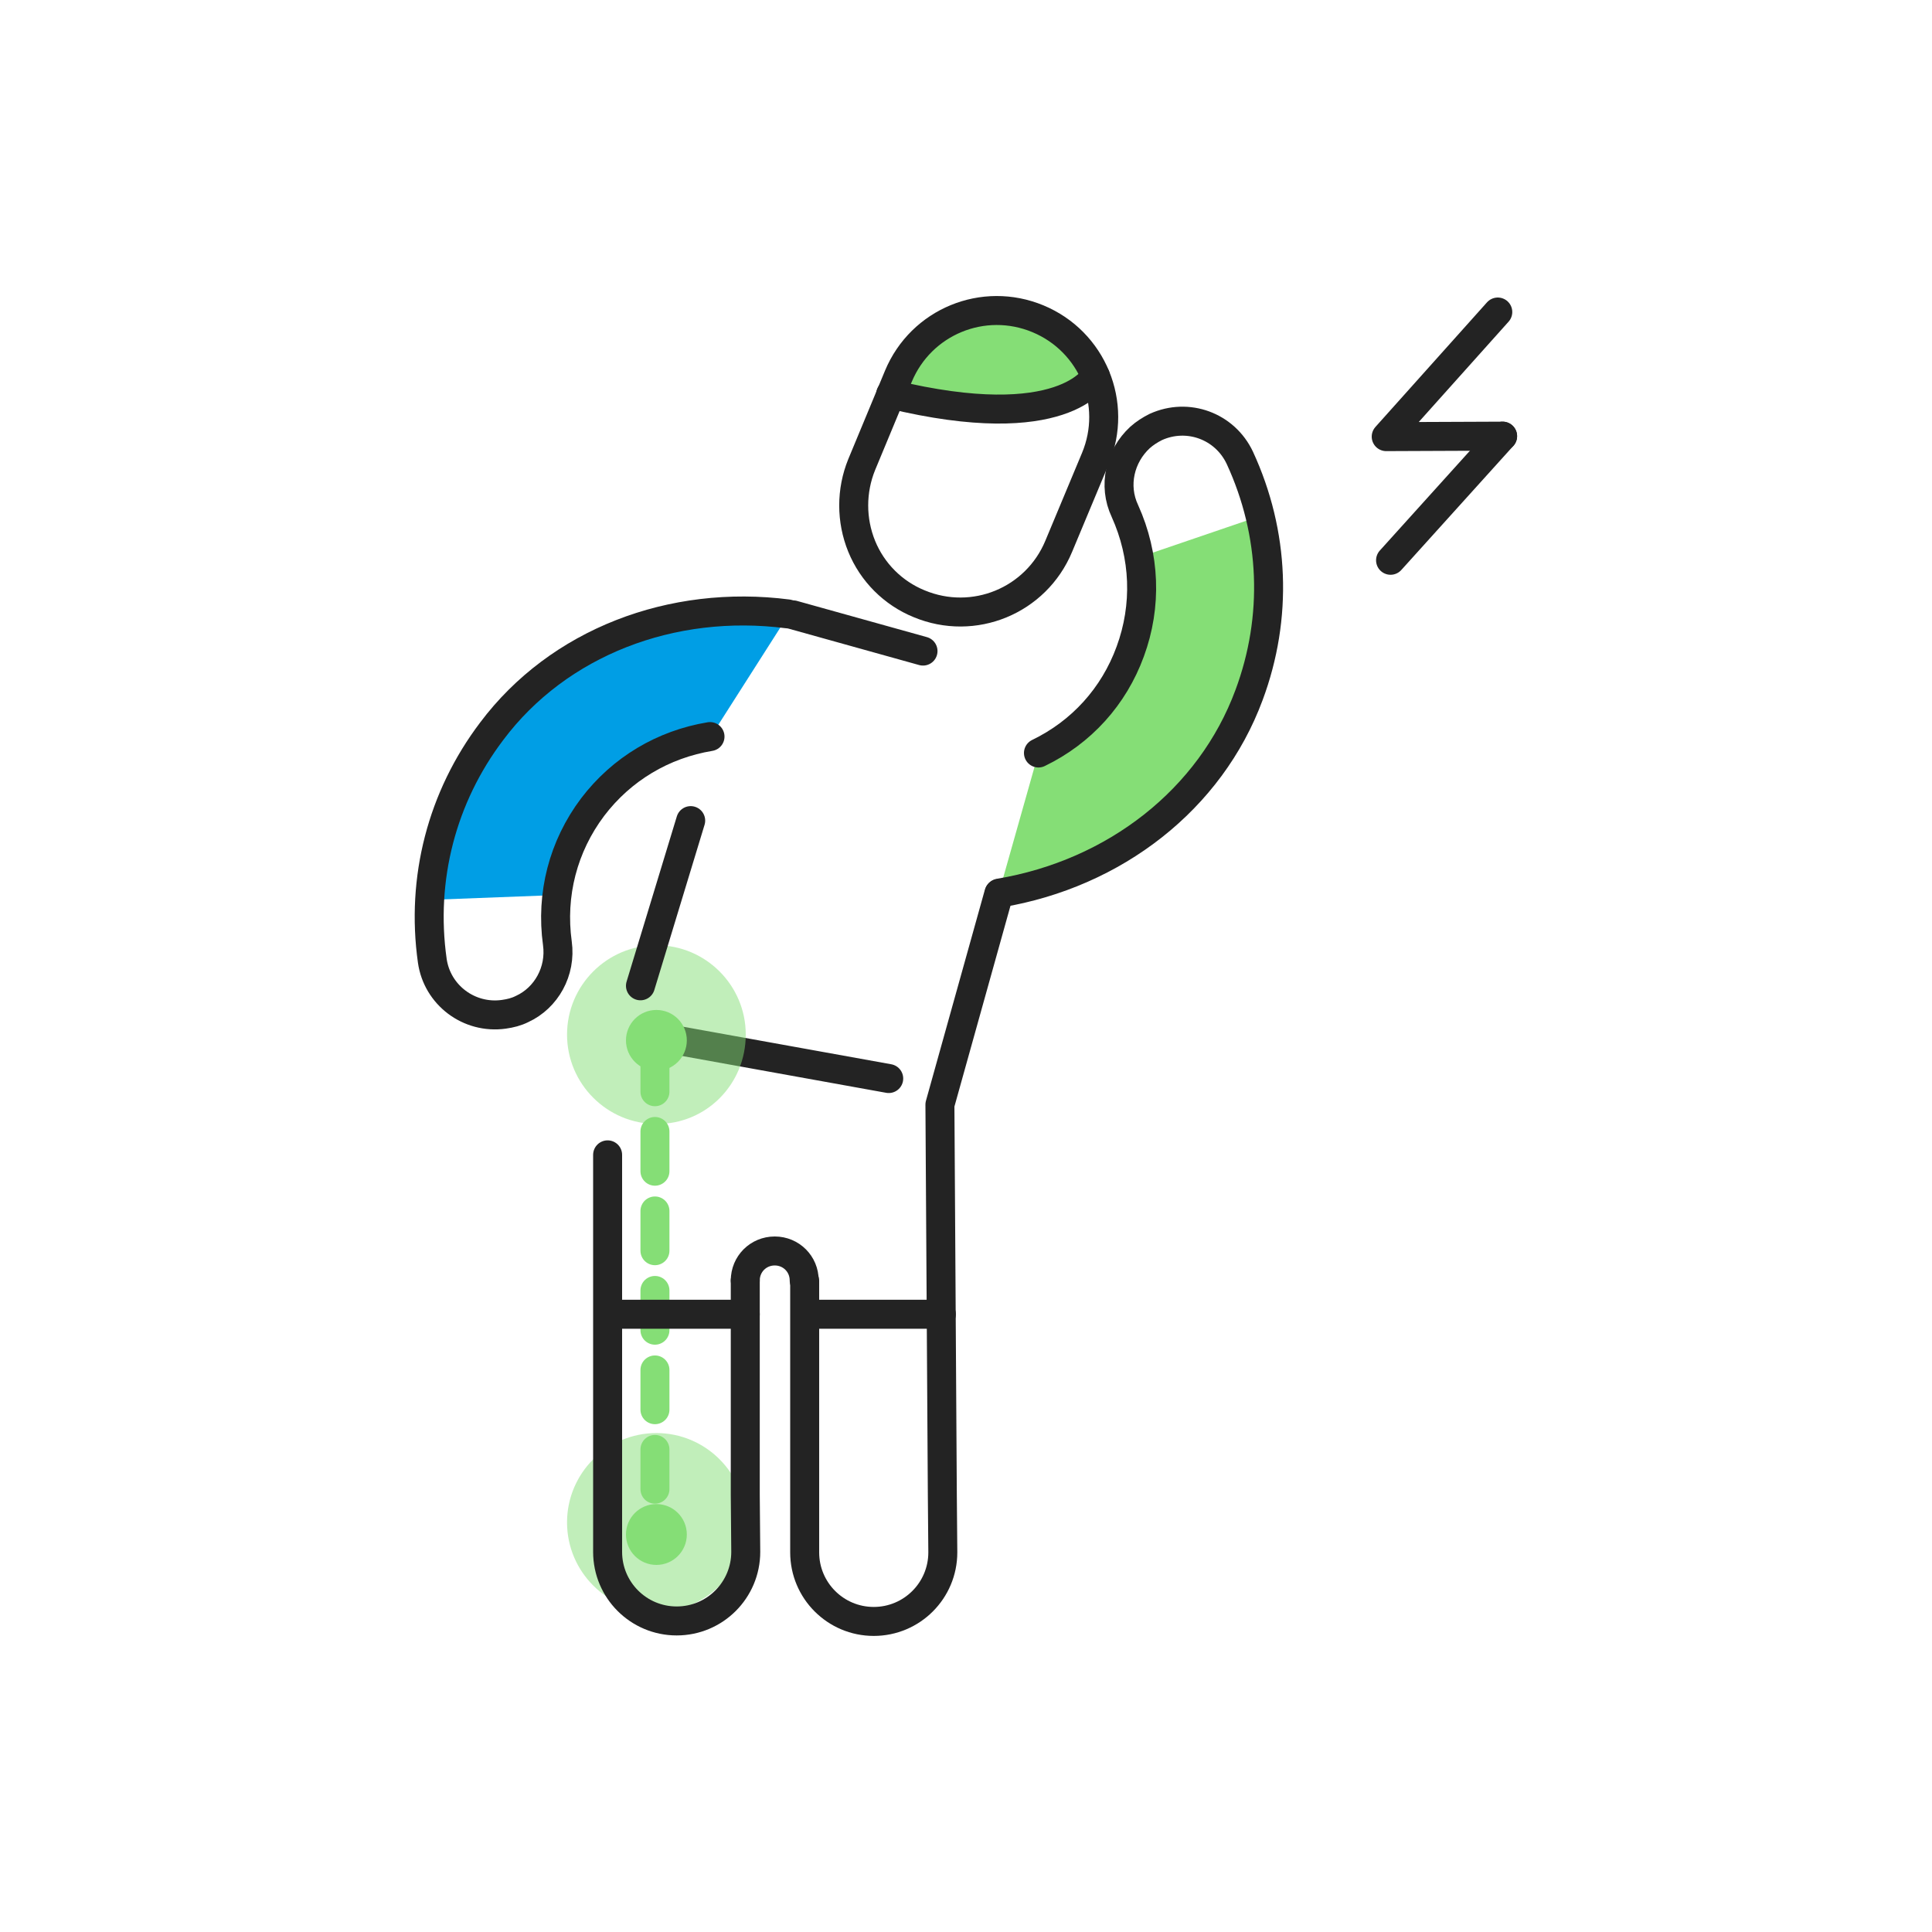 <?xml version="1.0" encoding="utf-8"?>
<!-- Generator: Adobe Illustrator 27.0.1, SVG Export Plug-In . SVG Version: 6.00 Build 0)  -->
<svg version="1.1" id="Layer_1" xmlns="http://www.w3.org/2000/svg" xmlns:xlink="http://www.w3.org/1999/xlink" x="0px" y="0px"
	 viewBox="0 0 400 400" style="enable-background:new 0 0 400 400;" xml:space="preserve">
<style type="text/css">
	.st0{display:none;}
	.st1{display:inline;}
	.st2{fill:none;}
	.st3{display:inline;fill:#E7333B;}
	.st4{fill:none;stroke:#232323;stroke-width:6;stroke-linecap:round;stroke-linejoin:round;stroke-miterlimit:10;}
	.st5{opacity:0.5;fill:#85DE76;enable-background:new    ;}
	.st6{fill:none;stroke:#85DE76;stroke-width:6;stroke-linecap:round;stroke-linejoin:round;stroke-dasharray:8.229,8.229;}
	.st7{fill:#85DE76;}
	.st8{fill:#009EE5;}
</style>
<g id="Indicacions" class="st0">
	<g class="st1">
		<rect x="0.6" y="364.5" class="st2" width="400" height="24.1"/>
		<path d="M43.9,369.5c0-0.8,0.6-1.4,1.4-1.4c0.8,0,1.4,0.6,1.4,1.4c0,0.8-0.6,1.4-1.4,1.4C44.5,371,43.9,370.3,43.9,369.5z"/>
		<path d="M50.7,365h1.5v7.9h-1.5V365z"/>
		<path d="M53.6,370.1L53.6,370.1c0-1.9,1.1-3.1,2.6-3.1c0.9,0,1.5,0.4,1.8,1v-3.5h1.3v8.4H58v-1c-0.3,0.6-1,1.1-1.9,1.1
			C54.7,373,53.6,372,53.6,370.1z M58.1,370.1L58.1,370.1c0-1.4-0.6-2-1.5-2c-1,0-1.5,0.7-1.5,1.9v0.1c0,1.3,0.6,1.9,1.5,1.9
			C57.4,372,58.1,371.4,58.1,370.1z"/>
		<path d="M60.5,370.1L60.5,370.1c0-1.9,1.2-3.1,2.9-3.1c1.4,0,2.7,0.9,2.7,2.9v0.4h-4.2c0,1.1,0.6,1.7,1.6,1.7
			c0.8,0,1.2-0.3,1.3-0.9h1.3c-0.2,1.2-1.2,1.9-2.6,1.9C61.8,373,60.5,371.9,60.5,370.1z M64.8,369.4c-0.1-1-0.6-1.4-1.4-1.4
			c-0.8,0-1.3,0.5-1.5,1.4H64.8z"/>
		<path d="M67.3,367.2h1.3v0.9c0.3-0.6,0.9-1,1.9-1c1.2,0,2,0.7,2,2.3v3.6h-1.3v-3.5c0-0.9-0.3-1.3-1.1-1.3c-0.8,0-1.3,0.5-1.3,1.4
			v3.4h-1.3L67.3,367.2L67.3,367.2z"/>
		<path d="M74.2,371.3v-3.1h-0.8v-1h0.8v-1.3h1.3v1.3h1.3v1h-1.3v3c0,0.5,0.2,0.7,0.7,0.7c0.3,0,0.5,0,0.7-0.1v1.1
			c-0.2,0.1-0.5,0.1-0.9,0.1C74.8,373,74.2,372.4,74.2,371.3z"/>
		<path d="M77.9,365.5c0-0.4,0.3-0.8,0.8-0.8s0.8,0.3,0.8,0.8c0,0.4-0.3,0.8-0.8,0.8C78.3,366.2,77.9,365.9,77.9,365.5z M78.1,367.2
			h1.3v5.8h-1.3V367.2z"/>
		<path d="M81.3,368.2h-0.8v-1h0.8v-0.8c0-1.3,0.7-2,1.9-2c0.3,0,0.5,0,0.7,0.1v1c-0.2-0.1-0.3-0.1-0.6-0.1c-0.5,0-0.8,0.4-0.8,0.9
			v0.8h1.3v1h-1.3v4.8h-1.3V368.2z"/>
		<path d="M84.8,365.5c0-0.4,0.3-0.8,0.8-0.8s0.8,0.3,0.8,0.8c0,0.4-0.3,0.8-0.8,0.8C85.1,366.2,84.8,365.9,84.8,365.5z M84.9,367.2
			h1.3v5.8h-1.3V367.2z"/>
		<path d="M87.5,370.1L87.5,370.1c0-1.9,1.3-3.1,2.9-3.1c1.3,0,2.5,0.6,2.6,2.2h-1.3c-0.1-0.8-0.6-1.1-1.3-1.1
			c-0.9,0-1.6,0.7-1.6,1.9v0.1c0,1.2,0.6,1.9,1.6,1.9c0.7,0,1.3-0.4,1.4-1.2H93c-0.1,1.3-1.1,2.3-2.7,2.3
			C88.7,373,87.5,371.9,87.5,370.1z"/>
		<path d="M93.8,371.3c0-1.3,1.3-1.8,2.9-1.8h0.7v-0.3c0-0.8-0.3-1.2-1-1.2c-0.7,0-1,0.3-1.1,0.9H94c0.1-1.3,1.2-1.9,2.5-1.9
			s2.3,0.5,2.3,2.1v3.8h-1.3v-0.7c-0.4,0.5-0.9,0.8-1.8,0.8C94.6,373,93.8,372.5,93.8,371.3z M97.4,370.9v-0.6h-0.7
			c-1,0-1.7,0.2-1.7,0.9c0,0.5,0.3,0.8,0.9,0.8C96.8,372.1,97.4,371.6,97.4,370.9z"/>
		<path d="M100.3,367.2h1.3v1.1c0.4-0.7,0.9-1.2,1.9-1.2v1.2c-1.2,0-1.9,0.4-1.9,1.6v3h-1.3V367.2z"/>
		<path d="M107.3,367.2h1.3v0.9c0.3-0.5,1-1,1.9-1c1.4,0,2.6,1.1,2.6,2.9v0.1c0,1.9-1.1,3-2.6,3c-0.9,0-1.6-0.5-1.9-1v2.9h-1.3
			V367.2z M111.7,370.1L111.7,370.1c0-1.4-0.7-2-1.5-2c-0.9,0-1.6,0.6-1.6,1.9v0.1c0,1.3,0.6,1.9,1.6,1.9
			C111.1,372,111.7,371.3,111.7,370.1z"/>
		<path d="M114.2,367.2h1.3v1.1c0.4-0.7,0.9-1.2,1.9-1.2v1.2c-1.2,0-1.9,0.4-1.9,1.6v3h-1.3V367.2z"/>
		<path d="M118.1,370.1L118.1,370.1c0-1.9,1.3-3.1,3-3.1c1.7,0,2.9,1.2,2.9,2.9v0.1c0,1.8-1.3,3-3,3S118.1,371.8,118.1,370.1z
			 M122.7,370.1L122.7,370.1c0-1.3-0.6-2-1.6-2s-1.6,0.7-1.6,1.9v0.1c0,1.2,0.6,1.9,1.6,1.9C122.1,372,122.7,371.2,122.7,370.1z"/>
		<path d="M124.8,370.1L124.8,370.1c0-1.9,1.3-3.1,2.9-3.1c1.3,0,2.5,0.6,2.6,2.2h-1.3c-0.1-0.8-0.6-1.1-1.3-1.1
			c-0.9,0-1.6,0.7-1.6,1.9v0.1c0,1.2,0.6,1.9,1.6,1.9c0.7,0,1.3-0.4,1.4-1.2h1.2c-0.1,1.3-1.1,2.3-2.7,2.3
			C126.1,373,124.8,371.9,124.8,370.1z"/>
		<path d="M131.1,370.1L131.1,370.1c0-1.9,1.2-3.1,2.9-3.1c1.4,0,2.7,0.9,2.7,2.9v0.4h-4.2c0,1.1,0.6,1.7,1.6,1.7
			c0.8,0,1.2-0.3,1.3-0.9h1.3c-0.2,1.2-1.2,1.9-2.6,1.9C132.4,373,131.1,371.9,131.1,370.1z M135.4,369.4c-0.1-1-0.6-1.4-1.4-1.4
			c-0.8,0-1.3,0.5-1.5,1.4H135.4z"/>
		<path d="M137.5,371.1h1.2c0.1,0.6,0.4,0.9,1.1,0.9c0.7,0,1-0.2,1-0.7c0-0.5-0.4-0.6-1.2-0.8c-1.5-0.2-2.1-0.7-2.1-1.8
			c0-1.2,1.1-1.7,2.2-1.7c1.2,0,2.1,0.4,2.3,1.7h-1.2c-0.1-0.5-0.4-0.8-1-0.8c-0.6,0-0.9,0.3-0.9,0.7c0,0.4,0.3,0.6,1.2,0.7
			c1.4,0.2,2.2,0.5,2.2,1.8c0,1.2-0.8,1.8-2.3,1.8C138.5,373,137.6,372.3,137.5,371.1z"/>
		<path d="M143,371.1h1.2c0.1,0.6,0.4,0.9,1.1,0.9c0.7,0,1-0.2,1-0.7c0-0.5-0.4-0.6-1.2-0.8c-1.5-0.2-2.1-0.7-2.1-1.8
			c0-1.2,1.1-1.7,2.2-1.7c1.2,0,2.1,0.4,2.3,1.7h-1.2c-0.1-0.5-0.4-0.8-1-0.8c-0.6,0-0.9,0.3-0.9,0.7c0,0.4,0.3,0.6,1.2,0.7
			c1.4,0.2,2.2,0.5,2.2,1.8c0,1.2-0.8,1.8-2.3,1.8C143.9,373,143,372.3,143,371.1z"/>
		<path d="M148.4,370.1L148.4,370.1c0-1.9,1.3-3.1,3-3.1c1.7,0,2.9,1.2,2.9,2.9v0.1c0,1.8-1.3,3-3,3S148.4,371.8,148.4,370.1z
			 M153,370.1L153,370.1c0-1.3-0.6-2-1.6-2s-1.6,0.7-1.6,1.9v0.1c0,1.2,0.6,1.9,1.6,1.9C152.4,372,153,371.2,153,370.1z"/>
		<path d="M155.1,371.1h1.2c0.1,0.6,0.4,0.9,1.1,0.9c0.7,0,1-0.2,1-0.7c0-0.5-0.4-0.6-1.2-0.8c-1.5-0.2-2.1-0.7-2.1-1.8
			c0-1.2,1.1-1.7,2.2-1.7c1.2,0,2.1,0.4,2.3,1.7h-1.2c-0.1-0.5-0.4-0.8-1-0.8c-0.6,0-0.9,0.3-0.9,0.7c0,0.4,0.3,0.6,1.2,0.7
			c1.4,0.2,2.2,0.5,2.2,1.8c0,1.2-0.8,1.8-2.3,1.8C156,373,155.2,372.3,155.1,371.1z"/>
		<path d="M167.7,372c-0.3,0.5-1,1.1-1.9,1.1c-1.4,0-2.5-1-2.5-2.9V370c0-1.8,1.1-3,2.6-3c0.9,0,1.5,0.4,1.8,1v-0.9h1.3v7.7h-1.3
			L167.7,372L167.7,372z M167.7,370.1L167.7,370.1c0-1.4-0.6-2-1.6-2c-1,0-1.6,0.7-1.6,1.9v0.1c0,1.3,0.6,1.9,1.5,1.9
			C167,372,167.7,371.4,167.7,370.1z"/>
		<path d="M170.5,370.8v-3.7h1.3v3.5c0,0.9,0.4,1.3,1.1,1.3c0.7,0,1.3-0.5,1.3-1.4v-3.4h1.3v5.8h-1.3V372c-0.3,0.6-0.9,1-1.8,1
			C171.4,373,170.5,372.4,170.5,370.8z"/>
		<path d="M176.9,370.1L176.9,370.1c0-1.9,1.2-3.1,2.9-3.1c1.4,0,2.7,0.9,2.7,2.9v0.4h-4.2c0,1.1,0.6,1.7,1.6,1.7
			c0.8,0,1.2-0.3,1.3-0.9h1.3c-0.2,1.2-1.2,1.9-2.6,1.9C178.1,373,176.9,371.9,176.9,370.1z M181.1,369.4c-0.1-1-0.6-1.4-1.4-1.4
			c-0.8,0-1.3,0.5-1.5,1.4H181.1z"/>
		<path d="M186.1,365.5c0-0.4,0.4-0.8,0.8-0.8c0.4,0,0.8,0.3,0.8,0.8c0,0.4-0.4,0.8-0.8,0.8C186.5,366.2,186.1,365.9,186.1,365.5z
			 M186.3,367.2h1.3v5.8h-1.3V367.2z"/>
		<path d="M189.2,367.2h1.3v0.9c0.3-0.5,0.9-1,1.8-1c0.8,0,1.3,0.3,1.6,1c0.4-0.7,1.2-1,1.9-1c1.1,0,1.9,0.6,1.9,2.2v3.6h-1.3v-3.5
			c0-0.9-0.4-1.2-1-1.2s-1.3,0.4-1.3,1.3v3.4h-1.3v-3.5c0-0.9-0.4-1.2-1-1.2c-0.7,0-1.3,0.4-1.3,1.3v3.4h-1.3L189.2,367.2
			L189.2,367.2z"/>
		<path d="M199.3,367.2h1.3v0.9c0.3-0.5,1-1,1.9-1c1.4,0,2.6,1.1,2.6,2.9v0.1c0,1.9-1.1,3-2.6,3c-0.9,0-1.6-0.5-1.9-1v2.9h-1.3
			V367.2z M203.7,370.1L203.7,370.1c0-1.4-0.7-2-1.5-2c-0.9,0-1.6,0.6-1.6,1.9v0.1c0,1.3,0.6,1.9,1.6,1.9
			C203.2,372,203.7,371.3,203.7,370.1z"/>
		<path d="M205.9,370.1L205.9,370.1c0-1.9,1.2-3.1,2.9-3.1c1.4,0,2.7,0.9,2.7,2.9v0.4h-4.2c0,1.1,0.6,1.7,1.6,1.7
			c0.8,0,1.2-0.3,1.3-0.9h1.3c-0.2,1.2-1.2,1.9-2.6,1.9C207.1,373,205.9,371.9,205.9,370.1z M210.1,369.4c-0.1-1-0.6-1.4-1.4-1.4
			c-0.8,0-1.3,0.5-1.5,1.4H210.1z"/>
		<path d="M212.3,370.1L212.3,370.1c0-1.9,1.1-3.1,2.6-3.1c0.9,0,1.5,0.4,1.8,1v-3.5h1.3v8.4h-1.3v-1c-0.3,0.6-1,1.1-1.9,1.1
			C213.4,373,212.3,372,212.3,370.1z M216.7,370.1L216.7,370.1c0-1.4-0.6-2-1.6-2c-1,0-1.6,0.7-1.6,1.9v0.1c0,1.3,0.6,1.9,1.5,1.9
			C216.1,372,216.7,371.4,216.7,370.1z"/>
		<path d="M219.2,370.1L219.2,370.1c0-1.9,1.2-3.1,2.9-3.1c1.4,0,2.7,0.9,2.7,2.9v0.4h-4.2c0,1.1,0.6,1.7,1.6,1.7
			c0.8,0,1.2-0.3,1.3-0.9h1.3c-0.2,1.2-1.2,1.9-2.6,1.9C220.4,373,219.2,371.9,219.2,370.1z M223.5,369.4c-0.1-1-0.6-1.4-1.4-1.4
			c-0.8,0-1.3,0.5-1.5,1.4H223.5z"/>
		<path d="M225.9,365.5c0-0.4,0.4-0.8,0.8-0.8c0.4,0,0.8,0.3,0.8,0.8c0,0.4-0.4,0.8-0.8,0.8C226.2,366.2,225.9,365.9,225.9,365.5z
			 M226,367.2h1.3v5.8H226V367.2z"/>
		<path d="M230.4,370l-1.9-2.8h1.5l1.2,1.9l1.2-1.9h1.4l-1.9,2.7l2.1,3h-1.6l-1.3-2.1l-1.4,2.1h-1.4L230.4,370z"/>
		<path d="M235,365.5c0-0.4,0.4-0.8,0.8-0.8c0.4,0,0.8,0.3,0.8,0.8c0,0.4-0.4,0.8-0.8,0.8C235.3,366.2,235,365.9,235,365.5z
			 M235.1,367.2h1.3v5.8h-1.3V367.2z"/>
		<path d="M238.1,367.2h1.3v0.9c0.3-0.6,0.9-1,1.9-1c1.2,0,2,0.7,2,2.3v3.6h-1.3v-3.5c0-0.9-0.4-1.3-1.1-1.3c-0.8,0-1.4,0.5-1.4,1.4
			v3.4h-1.3L238.1,367.2L238.1,367.2z"/>
		<path d="M247,370.1L247,370.1c0-1.9,1.3-3.1,3-3.1c1.7,0,2.9,1.2,2.9,2.9v0.1c0,1.8-1.3,3-3,3S247,371.8,247,370.1z M251.5,370.1
			L251.5,370.1c0-1.3-0.6-2-1.6-2s-1.6,0.7-1.6,1.9v0.1c0,1.2,0.6,1.9,1.6,1.9C250.9,372,251.5,371.2,251.5,370.1z"/>
		<path d="M256.8,364.5h1.3v8.4h-1.3V364.5z"/>
		<path d="M259.6,365.5c0-0.4,0.4-0.8,0.8-0.8s0.8,0.3,0.8,0.8c0,0.4-0.4,0.8-0.8,0.8C259.9,366.2,259.6,365.9,259.6,365.5z
			 M259.7,367.2h1.3v5.8h-1.3V367.2z"/>
		<path d="M262.7,367.2h1.3v0.9c0.3-0.5,0.9-1,1.8-1c0.8,0,1.3,0.3,1.6,1c0.4-0.7,1.2-1,2-1c1.1,0,1.9,0.6,1.9,2.2v3.6h-1.3v-3.5
			c0-0.9-0.4-1.2-1-1.2s-1.3,0.4-1.3,1.3v3.4h-1.3v-3.5c0-0.9-0.4-1.2-1-1.2c-0.7,0-1.3,0.4-1.3,1.3v3.4h-1.3L262.7,367.2
			L262.7,367.2z"/>
		<path d="M272.7,365.5c0-0.4,0.4-0.8,0.8-0.8s0.8,0.3,0.8,0.8c0,0.4-0.4,0.8-0.8,0.8C273,366.2,272.7,365.9,272.7,365.5z
			 M272.8,367.2h1.3v5.8h-1.3V367.2z"/>
		<path d="M276,371.3v-3.1h-0.8v-1h0.8v-1.3h1.3v1.3h1.3v1h-1.3v3c0,0.5,0.2,0.7,0.7,0.7c0.3,0,0.5,0,0.6-0.1v1.1
			c-0.2,0.1-0.5,0.1-0.9,0.1C276.6,373,276,372.4,276,371.3z"/>
		<path d="M279.7,365.5c0-0.4,0.4-0.8,0.8-0.8s0.8,0.3,0.8,0.8c0,0.4-0.4,0.8-0.8,0.8C280.1,366.2,279.7,365.9,279.7,365.5z
			 M279.9,367.2h1.3v5.8h-1.3V367.2z"/>
		<path d="M282.8,367.2h1.3v0.9c0.3-0.6,0.9-1,1.9-1c1.2,0,2,0.7,2,2.3v3.6h-1.3v-3.5c0-0.9-0.4-1.3-1.1-1.3c-0.8,0-1.4,0.5-1.4,1.4
			v3.4h-1.3L282.8,367.2L282.8,367.2z"/>
		<path d="M291.7,370.1L291.7,370.1c0-1.9,1.2-3.1,2.9-3.1c1.4,0,2.7,0.9,2.7,2.9v0.4h-4.2c0,1.1,0.6,1.7,1.6,1.7
			c0.8,0,1.2-0.3,1.3-0.9h1.3c-0.2,1.2-1.2,1.9-2.6,1.9C292.9,373,291.7,371.9,291.7,370.1z M296,369.4c-0.1-1-0.6-1.4-1.4-1.4
			c-0.8,0-1.3,0.5-1.5,1.4H296z"/>
		<path d="M298.5,364.5h1.3v8.4h-1.3V364.5z"/>
		<path d="M304.1,367.2h1.3v1.1c0.4-0.7,0.9-1.2,1.9-1.2v1.2c-1.2,0-1.9,0.4-1.9,1.6v3h-1.3V367.2z"/>
		<path d="M308,370.1L308,370.1c0-1.9,1.2-3.1,2.9-3.1c1.4,0,2.7,0.9,2.7,2.9v0.4h-4.2c0,1.1,0.6,1.7,1.6,1.7c0.8,0,1.2-0.3,1.3-0.9
			h1.3c-0.2,1.2-1.2,1.9-2.6,1.9C309.2,373,308,371.9,308,370.1z M312.2,369.4c-0.1-1-0.6-1.4-1.4-1.4c-0.8,0-1.3,0.5-1.5,1.4H312.2
			z"/>
		<path d="M314.7,367.2h1.3v0.9c0.3-0.6,0.9-1,1.9-1c1.2,0,2,0.7,2,2.3v3.6h-1.3v-3.5c0-0.9-0.4-1.3-1.1-1.3c-0.8,0-1.4,0.5-1.4,1.4
			v3.4h-1.3L314.7,367.2L314.7,367.2z"/>
		<path d="M321,370.1L321,370.1c0-1.9,1.1-3.1,2.6-3.1c0.9,0,1.5,0.4,1.8,1v-3.5h1.3v8.4h-1.3v-1c-0.3,0.6-1,1.1-1.9,1.1
			C322.1,373,321,372,321,370.1z M325.5,370.1L325.5,370.1c0-1.4-0.6-2-1.5-2c-1,0-1.5,0.7-1.5,1.9v0.1c0,1.3,0.6,1.9,1.5,1.9
			C324.8,372,325.5,371.4,325.5,370.1z"/>
		<path d="M328.2,365.5c0-0.4,0.4-0.8,0.8-0.8s0.8,0.3,0.8,0.8c0,0.4-0.4,0.8-0.8,0.8C328.6,366.2,328.2,365.9,328.2,365.5z
			 M328.4,367.2h1.3v5.8h-1.3V367.2z"/>
		<path d="M331.4,367.2h1.3v0.9c0.3-0.5,0.9-1,1.8-1c0.8,0,1.3,0.3,1.6,1c0.4-0.7,1.2-1,2-1c1.1,0,1.9,0.6,1.9,2.2v3.6h-1.3v-3.5
			c0-0.9-0.4-1.2-1-1.2s-1.3,0.4-1.3,1.3v3.4H335v-3.5c0-0.9-0.4-1.2-1-1.2c-0.7,0-1.3,0.4-1.3,1.3v3.4h-1.3L331.4,367.2
			L331.4,367.2z"/>
		<path d="M341.1,370.1L341.1,370.1c0-1.9,1.2-3.1,2.9-3.1c1.4,0,2.7,0.9,2.7,2.9v0.4h-4.2c0,1.1,0.6,1.7,1.6,1.7
			c0.8,0,1.2-0.3,1.3-0.9h1.3c-0.2,1.2-1.2,1.9-2.6,1.9C342.3,373,341.1,371.9,341.1,370.1z M345.3,369.4c-0.1-1-0.6-1.4-1.4-1.4
			c-0.8,0-1.3,0.5-1.5,1.4H345.3z"/>
		<path d="M347.8,367.2h1.3v0.9c0.3-0.6,0.9-1,1.9-1c1.2,0,2,0.7,2,2.3v3.6h-1.3v-3.5c0-0.9-0.4-1.3-1.1-1.3c-0.8,0-1.4,0.5-1.4,1.4
			v3.4h-1.3L347.8,367.2L347.8,367.2z"/>
		<path d="M354.7,371.3v-3.1H354v-1h0.8v-1.3h1.3v1.3h1.3v1h-1.3v3c0,0.5,0.2,0.7,0.7,0.7c0.3,0,0.5,0,0.6-0.1v1.1
			c-0.2,0.1-0.5,0.1-0.9,0.1C355.3,373,354.7,372.4,354.7,371.3z"/>
		<path d="M131.5,383.3L131.5,383.3c0-1.9,1.3-3.1,3-3.1c1.7,0,2.9,1.2,2.9,2.9v0.1c0,1.8-1.3,3-3,3S131.5,385,131.5,383.3z
			 M136.1,383.3L136.1,383.3c0-1.3-0.6-2-1.6-2s-1.6,0.7-1.6,1.9v0.1c0,1.2,0.6,1.9,1.6,1.9C135.5,385.2,136.1,384.5,136.1,383.3z"
			/>
		<path d="M141.3,377.7h1.3v8.4h-1.3V377.7z"/>
		<path d="M143.8,384.5c0-1.3,1.3-1.8,2.9-1.8h0.7v-0.3c0-0.8-0.3-1.2-1-1.2c-0.7,0-1,0.3-1.1,0.9H144c0.1-1.3,1.2-1.9,2.5-1.9
			s2.3,0.5,2.3,2.1v3.8h-1.3v-0.7c-0.4,0.5-0.9,0.8-1.8,0.8C144.7,386.2,143.8,385.7,143.8,384.5z M147.5,384.1v-0.6h-0.7
			c-1,0-1.7,0.2-1.7,0.9c0,0.5,0.3,0.8,0.9,0.8C146.9,385.3,147.5,384.8,147.5,384.1z"/>
		<path d="M152.9,380.4h1.3v0.9c0.3-0.5,1-1,1.9-1c1.4,0,2.6,1.1,2.6,2.9v0.1c0,1.9-1.1,3-2.6,3c-0.9,0-1.6-0.5-1.9-1v2.9h-1.3
			V380.4z M157.4,383.3L157.4,383.3c0-1.4-0.7-2-1.5-2c-0.9,0-1.6,0.6-1.6,1.9v0.1c0,1.3,0.6,1.9,1.6,1.9
			C156.8,385.2,157.4,384.5,157.4,383.3z"/>
		<path d="M159.5,384.5c0-1.3,1.3-1.8,2.9-1.8h0.7v-0.3c0-0.8-0.3-1.2-1-1.2c-0.7,0-1,0.3-1.1,0.9h-1.3c0.1-1.3,1.2-1.9,2.5-1.9
			s2.3,0.5,2.3,2.1v3.8h-1.3v-0.7c-0.4,0.5-0.9,0.8-1.8,0.8C160.4,386.2,159.5,385.7,159.5,384.5z M163.2,384.1v-0.6h-0.7
			c-1,0-1.7,0.2-1.7,0.9c0,0.5,0.3,0.8,0.9,0.8C162.6,385.3,163.2,384.8,163.2,384.1z"/>
		<path d="M166,380.4h1.3v1.1c0.4-0.7,0.9-1.2,1.9-1.2v1.2c-1.2,0-1.9,0.4-1.9,1.6v3H166V380.4z"/>
		<path d="M170.7,384.5v-3.1h-0.8v-1h0.8v-1.3h1.3v1.3h1.3v1H172v3c0,0.5,0.2,0.7,0.7,0.7c0.3,0,0.5,0,0.6-0.1v1.1
			c-0.2,0.1-0.5,0.1-0.9,0.1C171.2,386.2,170.7,385.6,170.7,384.5z"/>
		<path d="M174.4,378.6c0-0.4,0.4-0.8,0.8-0.8c0.4,0,0.8,0.3,0.8,0.8c0,0.4-0.4,0.8-0.8,0.8S174.4,379.1,174.4,378.6z M174.5,380.4
			h1.3v5.8h-1.3V380.4z"/>
		<path d="M177.1,383.3L177.1,383.3c0-1.9,1.3-3.1,2.9-3.1c1.3,0,2.5,0.6,2.6,2.2h-1.3c-0.1-0.8-0.6-1.1-1.3-1.1
			c-0.9,0-1.6,0.7-1.6,1.9v0.1c0,1.2,0.6,1.9,1.6,1.9c0.7,0,1.3-0.4,1.4-1.2h1.2c-0.1,1.3-1.1,2.3-2.7,2.3
			C178.4,386.2,177.1,385.1,177.1,383.3z"/>
		<path d="M183.7,378.6c0-0.4,0.4-0.8,0.8-0.8c0.4,0,0.8,0.3,0.8,0.8c0,0.4-0.4,0.8-0.8,0.8C184,379.4,183.7,379.1,183.7,378.6z
			 M183.8,380.4h1.3v5.8h-1.3V380.4z"/>
		<path d="M186.8,380.4h1.3v0.9c0.3-0.5,1-1,1.9-1c1.4,0,2.6,1.1,2.6,2.9v0.1c0,1.9-1.1,3-2.6,3c-0.9,0-1.6-0.5-1.9-1v2.9h-1.3
			V380.4z M191.2,383.3L191.2,383.3c0-1.4-0.7-2-1.5-2c-0.9,0-1.6,0.6-1.6,1.9v0.1c0,1.3,0.6,1.9,1.6,1.9
			C190.6,385.2,191.2,384.5,191.2,383.3z"/>
		<path d="M193.3,384.5c0-1.3,1.3-1.8,2.9-1.8h0.7v-0.3c0-0.8-0.3-1.2-1-1.2c-0.7,0-1,0.3-1.1,0.9h-1.3c0.1-1.3,1.2-1.9,2.5-1.9
			s2.3,0.5,2.3,2.1v3.8H197v-0.7c-0.4,0.5-0.9,0.8-1.8,0.8C194.2,386.2,193.3,385.7,193.3,384.5z M197,384.1v-0.6h-0.7
			c-1,0-1.7,0.2-1.7,0.9c0,0.5,0.3,0.8,0.9,0.8C196.4,385.3,197,384.8,197,384.1z"/>
		<path d="M199.5,383.3L199.5,383.3c0-1.9,1.3-3.1,2.9-3.1c1.3,0,2.5,0.6,2.6,2.2h-1.3c-0.1-0.8-0.6-1.1-1.3-1.1
			c-0.9,0-1.6,0.7-1.6,1.9v0.1c0,1.2,0.6,1.9,1.6,1.9c0.7,0,1.3-0.4,1.4-1.2h1.2c-0.1,1.3-1.1,2.3-2.7,2.3
			C200.7,386.2,199.5,385.1,199.5,383.3z"/>
		<path d="M206.1,378.6c0-0.4,0.4-0.8,0.8-0.8c0.4,0,0.8,0.3,0.8,0.8c0,0.4-0.4,0.8-0.8,0.8C206.4,379.4,206.1,379.1,206.1,378.6z
			 M206.2,380.4h1.3v5.8h-1.3V380.4z"/>
		<path d="M208.8,383.3L208.8,383.3c0-1.9,1.3-3.1,3-3.1c1.7,0,2.9,1.2,2.9,2.9v0.1c0,1.8-1.3,3-3,3S208.8,385,208.8,383.3z
			 M213.3,383.3L213.3,383.3c0-1.3-0.6-2-1.6-2s-1.6,0.7-1.6,1.9v0.1c0,1.2,0.6,1.9,1.6,1.9C212.7,385.2,213.3,384.5,213.3,383.3z
			 M211.8,377.8h1.5l-1.1,1.7h-1L211.8,377.8z"/>
		<path d="M218.1,383.3L218.1,383.3c0-1.9,1.2-3.1,2.9-3.1c1.4,0,2.7,0.9,2.7,2.9v0.4h-4.2c0,1.1,0.6,1.7,1.6,1.7
			c0.8,0,1.2-0.3,1.3-0.9h1.3c-0.2,1.2-1.2,1.9-2.6,1.9C219.3,386.2,218.1,385.1,218.1,383.3z M222.4,382.6c-0.1-1-0.6-1.4-1.4-1.4
			c-0.8,0-1.3,0.5-1.5,1.4H222.4z"/>
		<path d="M224.5,384.3h1.2c0.1,0.6,0.4,0.9,1.1,0.9c0.7,0,1-0.2,1-0.7c0-0.5-0.4-0.6-1.2-0.8c-1.5-0.2-2.1-0.7-2.1-1.8
			c0-1.2,1.1-1.7,2.2-1.7c1.2,0,2.1,0.4,2.3,1.7h-1.2c-0.1-0.5-0.4-0.8-1-0.8c-0.6,0-0.9,0.3-0.9,0.7c0,0.4,0.3,0.6,1.2,0.7
			c1.4,0.2,2.2,0.5,2.2,1.8c0,1.2-0.8,1.8-2.3,1.8C225.4,386.2,224.6,385.5,224.5,384.3z"/>
		<path d="M230.4,380.4h1.3v0.9c0.3-0.5,1-1,1.9-1c1.4,0,2.6,1.1,2.6,2.9v0.1c0,1.9-1.1,3-2.6,3c-0.9,0-1.6-0.5-1.9-1v2.9h-1.3
			V380.4z M234.8,383.3L234.8,383.3c0-1.4-0.7-2-1.5-2c-0.9,0-1.6,0.6-1.6,1.9v0.1c0,1.3,0.6,1.9,1.6,1.9
			C234.2,385.2,234.8,384.5,234.8,383.3z"/>
		<path d="M236.9,383.3L236.9,383.3c0-1.9,1.3-3.1,3-3.1c1.7,0,2.9,1.2,2.9,2.9v0.1c0,1.8-1.3,3-3,3S236.9,385,236.9,383.3z
			 M241.5,383.3L241.5,383.3c0-1.3-0.6-2-1.6-2s-1.6,0.7-1.6,1.9v0.1c0,1.2,0.6,1.9,1.6,1.9C240.9,385.2,241.5,384.5,241.5,383.3z"
			/>
		<path d="M244.1,380.4h1.3v1.1c0.4-0.7,0.9-1.2,1.9-1.2v1.2c-1.2,0-1.9,0.4-1.9,1.6v3h-1.3V380.4z"/>
		<path d="M248.7,384.5v-3.1h-0.8v-1h0.8v-1.3h1.3v1.3h1.3v1H250v3c0,0.5,0.2,0.7,0.7,0.7c0.3,0,0.5,0,0.6-0.1v1.1
			c-0.2,0.1-0.5,0.1-0.9,0.1C249.3,386.2,248.7,385.6,248.7,384.5z"/>
		<path d="M252.4,378.6c0-0.4,0.4-0.8,0.8-0.8c0.4,0,0.8,0.3,0.8,0.8c0,0.4-0.4,0.8-0.8,0.8S252.4,379.1,252.4,378.6z M252.6,380.4
			h1.3v5.8h-1.3V380.4z"/>
		<path d="M254.9,380.4h1.4l1.5,4.4l1.5-4.4h1.3l-2.1,5.8H257L254.9,380.4z"/>
		<path d="M261.1,384.5c0-1.3,1.3-1.8,3-1.8h0.7v-0.3c0-0.8-0.3-1.2-1-1.2c-0.7,0-1,0.3-1.1,0.9h-1.3c0.1-1.3,1.2-1.9,2.5-1.9
			s2.3,0.5,2.3,2.1v3.8h-1.3v-0.7c-0.4,0.5-0.9,0.8-1.8,0.8C262,386.2,261.1,385.7,261.1,384.5z M264.8,384.1v-0.6h-0.7
			c-1,0-1.7,0.2-1.7,0.9c0,0.5,0.3,0.8,0.9,0.8C264.2,385.3,264.8,384.8,264.8,384.1z"/>
		<path d="M267.5,385.3c0-0.5,0.4-0.9,0.9-0.9c0.5,0,0.9,0.4,0.9,0.9s-0.4,0.9-0.9,0.9C267.9,386.2,267.5,385.8,267.5,385.3z"/>
	</g>
	<g class="st1">
		<rect y="23.1" class="st2" width="400" height="10.9"/>
		<path d="M130.5,23.6h4.9v1.2h-3.5v2.2h2.8V28h-2.8v2.3h3.6v1.2h-5.1L130.5,23.6L130.5,23.6z"/>
		<path d="M138.9,27.5l-2.4-3.8h1.6l1.7,2.8l1.7-2.8h1.5l-2.3,3.8l2.5,4.1h-1.7l-1.9-3.1l-1.9,3.1h-1.5L138.9,27.5z"/>
		<path d="M146.5,23.6h1.9l2.6,7.9h-1.5l-0.6-2h-3l-0.6,2h-1.4L146.5,23.6z M146.2,28.5h2.3l-1.2-3.6L146.2,28.5z"/>
		<path d="M152.2,23.6h2l2.1,5.4l2-5.4h1.9v7.9h-1.5v-5.9l-2.3,5.9h-0.5l-2.4-5.9v5.9h-1.3L152.2,23.6L152.2,23.6z"/>
		<path d="M162,23.6h4.9v1.2h-3.5v2.2h2.8V28h-2.8v2.3h3.6v1.2H162V23.6z"/>
		<path d="M168.4,23.6h1.8l3.3,5.7v-5.7h1.3v7.9h-1.5l-3.5-6v6h-1.3V23.6z"/>
		<path d="M179.2,23.6h2l2.1,5.4l2-5.4h1.9v7.9h-1.5v-5.9l-2.3,5.9H183l-2.4-5.9v5.9h-1.3L179.2,23.6L179.2,23.6z"/>
		<path d="M189,23.6h4.9v1.2h-3.5v2.2h2.8V28h-2.8v2.3h3.6v1.2H189L189,23.6L189,23.6z M190.1,21.6h1.5l0.6,1.5h-1L190.1,21.6z"/>
		<path d="M195.4,23.6h2.4c2.7,0,4.1,1.6,4.1,3.9v0.1c0,2.3-1.3,3.9-4.1,3.9h-2.4L195.4,23.6L195.4,23.6z M197.8,30.3
			c1.8,0,2.6-1,2.6-2.8v-0.1c0-1.7-0.8-2.7-2.6-2.7h-0.9v5.6H197.8z"/>
		<path d="M203.4,23.6h1.5v7.9h-1.5V23.6z"/>
		<path d="M206.3,27.6L206.3,27.6c0-2.5,1.6-4.1,3.8-4.1c1.8,0,3.2,0.9,3.4,2.8H212c-0.2-1-0.8-1.6-1.9-1.6c-1.4,0-2.3,1.1-2.3,2.8
			v0.1c0,1.8,0.9,2.8,2.3,2.8c1.1,0,1.9-0.5,2-1.7h1.4c-0.2,1.9-1.6,2.9-3.4,2.9C207.7,31.6,206.3,30,206.3,27.6z"/>
		<path d="M217.4,23.6h4.9v1.2h-3.5v2.2h2.8V28h-2.8v2.3h3.6v1.2h-5.1L217.4,23.6L217.4,23.6z"/>
		<path d="M223.4,29h1.4c0.1,0.8,0.4,1.5,1.8,1.5c0.9,0,1.5-0.5,1.5-1.2s-0.4-1-1.6-1.2c-1.9-0.2-2.8-0.8-2.8-2.3
			c0-1.3,1.1-2.2,2.7-2.2c1.7,0,2.7,0.8,2.9,2.3h-1.3c-0.1-0.8-0.6-1.2-1.5-1.2c-0.9,0-1.4,0.4-1.4,1c0,0.6,0.3,1,1.6,1.2
			c1.9,0.2,2.8,0.8,2.8,2.4c0,1.4-1.2,2.4-2.9,2.4C224.4,31.6,223.5,30.5,223.4,29z"/>
		<path d="M230.9,23.6h2.5c1.8,0,2.9,0.8,2.9,2.4v0c0,1.7-1.2,2.4-2.9,2.4h-1.1v3h-1.5L230.9,23.6L230.9,23.6z M233.4,27.5
			c1,0,1.5-0.5,1.5-1.3v0c0-0.9-0.6-1.3-1.5-1.3h-1.1v2.7H233.4z"/>
		<path d="M237.2,27.6L237.2,27.6c0-2.4,1.6-4.1,4-4.1c2.3,0,4,1.7,4,4v0.1c0,2.3-1.6,4-4,4C238.8,31.6,237.2,29.9,237.2,27.6z
			 M243.6,27.6L243.6,27.6c0-1.7-0.9-2.9-2.4-2.9c-1.5,0-2.4,1.1-2.4,2.8v0.1c0,1.7,1,2.8,2.5,2.8C242.7,30.4,243.6,29.3,243.6,27.6
			z"/>
		<path d="M246.6,23.6h2.6c1.7,0,2.9,0.7,2.9,2.3v0c0,1.2-0.8,1.9-1.8,2.1l2.2,3.4H251l-2.1-3.2H248v3.2h-1.5V23.6z M249.2,27.3
			c1,0,1.5-0.4,1.5-1.2v0c0-0.9-0.6-1.2-1.5-1.2H248v2.5L249.2,27.3L249.2,27.3z"/>
		<path d="M255.2,24.8H253v-1.2h5.9v1.2h-2.2v6.7h-1.5V24.8z"/>
		<path d="M260.1,23.6h1.5v7.9h-1.5V23.6z"/>
		<path d="M263.3,28.5v-4.9h1.5v4.8c0,1.4,0.5,2,1.6,2c1.1,0,1.7-0.5,1.7-2.1v-4.7h1.5v4.8c0,2.1-1.1,3.2-3.2,3.2
			C264.5,31.6,263.3,30.5,263.3,28.5z"/>
	</g>
	<circle class="st3" cx="38.9" cy="49.1" r="15.1"/>
</g>
<g id="Fons">
	<g id="Layer_2_00000031204235971527056730000006970289001465588122_">
	</g>
</g>
<g id="Icona">
	<line class="st4" x1="184" y1="223.3" x2="136.9" y2="214.8"/>
	<path class="st5" d="M154.4,315.2c0-10.2-8.3-18.5-18.5-18.5s-18.5,8.3-18.5,18.5s8.3,18.5,18.5,18.5
		C146.2,333.7,154.4,325.4,154.4,315.2z"/>
	<path class="st5" d="M154.4,214.2c0-10.2-8.3-18.5-18.5-18.5s-18.5,8.3-18.5,18.5s8.3,18.5,18.5,18.5
		C146.2,232.8,154.4,224.5,154.4,214.2z"/>
	<line class="st6" x1="135.6" y1="217.8" x2="135.6" y2="315.3"/>
	<circle class="st7" cx="135.9" cy="215.4" r="6.3"/>
	<circle class="st7" cx="135.9" cy="317.7" r="6.3"/>
	<path class="st7" d="M235.8,115.4c1.1,6.5,0.5,13.1-1.8,19.5c-3.4,9.3-10.2,16.7-19,21l-8.2,29c23.9-4,43.8-19.4,51.7-41
		c4.4-12,5.2-24.8,2.2-37L235.8,115.4z"/>
	<path class="st4" d="M164.2,127.3c0.4,0.1,26.9,7.5,26.9,7.5"/>
	<g>
		<path class="st4" d="M154.3,265.1v44.4l0.1,11.8c0,7.9-6.4,14.3-14.3,14.3s-14.3-6.4-14.3-14.3v-21v-61.2"/>
		<path class="st4" d="M206.8,185l-12.2,43.7l0.5,80.9l0.1,11.8c0,7.9-6.4,14.3-14.3,14.3s-14.3-6.4-14.3-14.3v-21v-35.2"/>
	</g>
	<path class="st4" d="M166.5,265.1L166.5,265.1c0-3.4-2.7-6.1-6.1-6.1l0,0c-3.4,0-6.1,2.7-6.1,6.1l0,0"/>
	<polygon class="st7" points="206,65.3 194.1,68.9 186.3,77.3 186.4,82.2 200.5,85 214.1,85.3 220.9,82.4 224.1,78 225.4,73.4 
		216.4,66.7 	"/>
	<path class="st4" d="M219.2,113.1c-4.7,11.3-17.6,16.6-28.9,11.9c-5.4-2.2-9.7-6.5-11.9-11.9c-2.2-5.4-2.2-11.5,0-16.9l7.6-18.3
		c4.7-11.3,17.6-16.6,28.9-11.9c11.3,4.7,16.6,17.6,11.9,28.9L219.2,113.1z"/>
	<path class="st4" d="M226.8,77.9c0,0-6.5,12.4-42.4,3.7"/>
	<g>
		<path class="st4" d="M215,155.9c8.9-4.3,15.6-11.7,19-21c3.5-9.5,3.1-19.8-1.1-29.1c-2.5-5.3-1-11.4,3.1-15.2
			c1-0.9,2.1-1.6,3.3-2.2c6.6-3,14.3-0.2,17.4,6.4c7.2,15.6,7.9,33,1.9,49.1c-8,21.6-27.8,37-51.7,41"/>
	</g>
	<path class="st8" d="M115.4,185.3c0.8-6.5,3.3-12.7,7.4-18.1c5.9-7.9,14.6-13.1,24.3-14.6l16.2-25.4c-24.1-3.1-47.5,6-61.3,24.3
		c-7.7,10.2-12.1,22.2-12.8,34.8L115.4,185.3z"/>
	<g>
		<path class="st4" d="M147,152.5c-9.7,1.6-18.3,6.7-24.3,14.6c-6.1,8.1-8.7,18.1-7.3,28.2c0.8,5.8-2.3,11.3-7.3,13.6
			c-1.2,0.6-2.4,0.9-3.8,1.1c-7.2,1-13.8-4-14.8-11.1c-2.4-17,2-33.9,12.3-47.5c13.8-18.4,37.3-27.4,61.3-24.3"/>
	</g>
	<line class="st4" x1="143" y1="169.9" x2="132.6" y2="204.1"/>
	<g>
		<polyline class="st4" points="311.1,90.3 287,90.4 310.1,64.6 		"/>
		<line class="st4" x1="287.9" y1="116" x2="311.1" y2="90.3"/>
	</g>
	<line class="st4" x1="126.1" y1="272.1" x2="154.3" y2="272.1"/>
	<line class="st4" x1="167.4" y1="272.1" x2="194.9" y2="272.1"/>
</g>
</svg>
